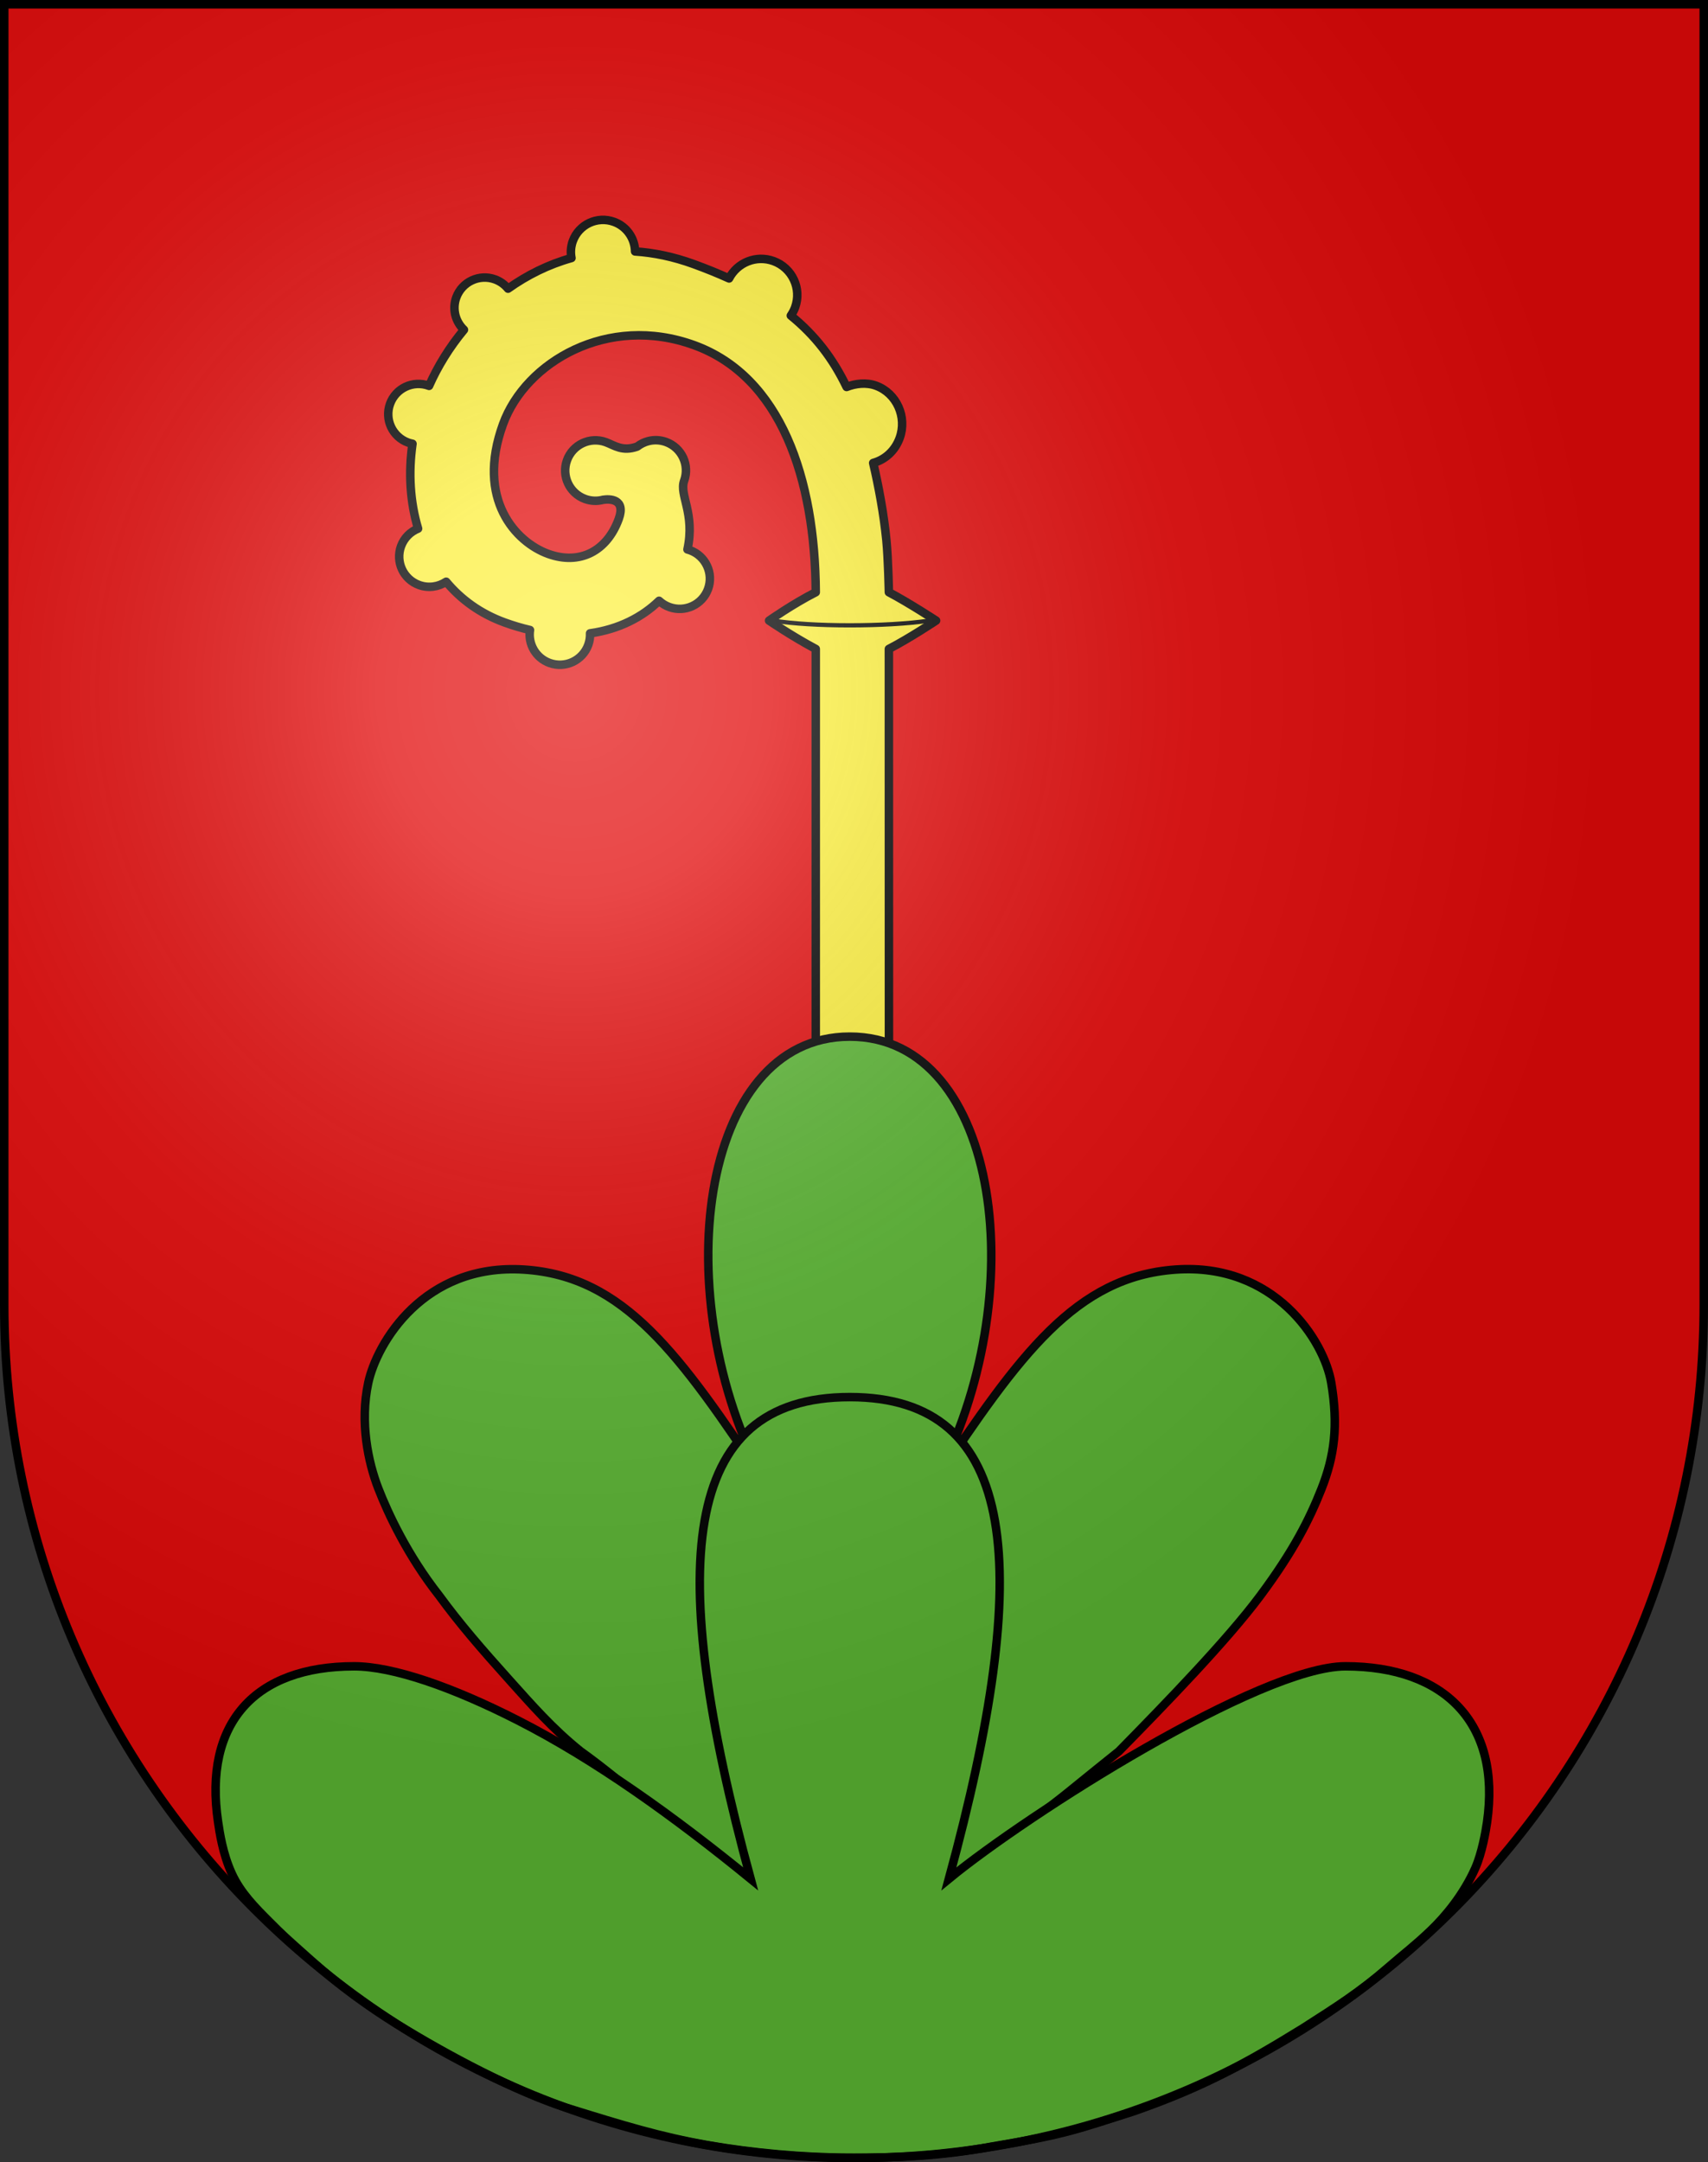<?xml version="1.0" encoding="UTF-8" standalone="no"?>
<svg xmlns:dc="http://purl.org/dc/elements/1.1/" xmlns:cc="http://creativecommons.org/ns#" xmlns:rdf="http://www.w3.org/1999/02/22-rdf-syntax-ns#" xmlns:svg="http://www.w3.org/2000/svg" xmlns="http://www.w3.org/2000/svg" xmlns:xlink="http://www.w3.org/1999/xlink" xmlns:sodipodi="http://sodipodi.sourceforge.net/DTD/sodipodi-0.dtd" xmlns:inkscape="http://www.inkscape.org/namespaces/inkscape" height="763" width="603" version="1.0" id="svg20" sodipodi:version="0.32" inkscape:version="0.48.0 r9654" sodipodi:docname="Frienisberg BE-coat_of_arms.svg" inkscape:output_extension="org.inkscape.output.svg.inkscape">
  <rect width="100%" height="100%" fill="#333333" stroke="none"/>
  <title id="title3820">Frienisberg BE - Coat of arms</title>
  <defs id="defs29">
    <inkscape:perspective sodipodi:type="inkscape:persp3d" inkscape:vp_x="0 : 381.5 : 1" inkscape:vp_y="0 : 1000 : 0" inkscape:vp_z="603 : 381.5 : 1" inkscape:persp3d-origin="301.5 : 254.33333 : 1" id="perspective5149" />
    <linearGradient id="linearGradient2893">
      <stop style="stop-color:#ffffff;stop-opacity:0.314;" offset="0" id="stop2895" />
      <stop id="stop2897" offset="0.19" style="stop-color:#ffffff;stop-opacity:0.251;" />
      <stop style="stop-color:#6b6b6b;stop-opacity:0.125;" offset="0.6" id="stop2901" />
      <stop style="stop-color:#000000;stop-opacity:0.125;" offset="1" id="stop2899" />
    </linearGradient>
    <radialGradient inkscape:collect="always" xlink:href="#linearGradient2893" id="radialGradient3236" gradientUnits="userSpaceOnUse" gradientTransform="matrix(1.215,0,0,1.267,-839.692,-490.989)" cx="858.042" cy="579.933" fx="858.042" fy="579.933" r="300" />
    <inkscape:perspective id="perspective5197" inkscape:persp3d-origin="372.04724 : 350.78739 : 1" inkscape:vp_z="744.09448 : 526.18109 : 1" inkscape:vp_y="0 : 1000 : 0" inkscape:vp_x="0 : 526.18109 : 1" sodipodi:type="inkscape:persp3d" />
    <inkscape:perspective id="perspective8046" inkscape:persp3d-origin="372.04724 : 350.78739 : 1" inkscape:vp_z="744.09448 : 526.18109 : 1" inkscape:vp_y="0 : 1000 : 0" inkscape:vp_x="0 : 526.18109 : 1" sodipodi:type="inkscape:persp3d" />
    <inkscape:perspective id="perspective9383" inkscape:persp3d-origin="372.04724 : 350.78739 : 1" inkscape:vp_z="744.09448 : 526.18109 : 1" inkscape:vp_y="0 : 1000 : 0" inkscape:vp_x="0 : 526.18109 : 1" sodipodi:type="inkscape:persp3d" />
    <inkscape:perspective id="perspective9513" inkscape:persp3d-origin="372.04724 : 350.78739 : 1" inkscape:vp_z="744.09448 : 526.18109 : 1" inkscape:vp_y="0 : 1000 : 0" inkscape:vp_x="0 : 526.18109 : 1" sodipodi:type="inkscape:persp3d" />
    <inkscape:perspective id="perspective9597" inkscape:persp3d-origin="372.04724 : 350.78739 : 1" inkscape:vp_z="744.09448 : 526.18109 : 1" inkscape:vp_y="0 : 1000 : 0" inkscape:vp_x="0 : 526.18109 : 1" sodipodi:type="inkscape:persp3d" />
    <inkscape:perspective id="perspective9760" inkscape:persp3d-origin="372.04724 : 350.78739 : 1" inkscape:vp_z="744.09448 : 526.18109 : 1" inkscape:vp_y="0 : 1000 : 0" inkscape:vp_x="0 : 526.18109 : 1" sodipodi:type="inkscape:persp3d" />
    <inkscape:perspective id="perspective9857" inkscape:persp3d-origin="372.04724 : 350.78739 : 1" inkscape:vp_z="744.09448 : 526.18109 : 1" inkscape:vp_y="0 : 1000 : 0" inkscape:vp_x="0 : 526.18109 : 1" sodipodi:type="inkscape:persp3d" />
    <inkscape:perspective id="perspective5219" inkscape:persp3d-origin="372.04724 : 350.78739 : 1" inkscape:vp_z="744.09448 : 526.18109 : 1" inkscape:vp_y="0 : 1000 : 0" inkscape:vp_x="0 : 526.18109 : 1" sodipodi:type="inkscape:persp3d" />
    <inkscape:perspective id="perspective6677" inkscape:persp3d-origin="372.04724 : 350.78739 : 1" inkscape:vp_z="744.09448 : 526.18109 : 1" inkscape:vp_y="0 : 1000 : 0" inkscape:vp_x="0 : 526.18109 : 1" sodipodi:type="inkscape:persp3d" />
    <inkscape:perspective id="perspective4201" inkscape:persp3d-origin="372.04724 : 350.78739 : 1" inkscape:vp_z="744.09448 : 526.18109 : 1" inkscape:vp_y="0 : 1000 : 0" inkscape:vp_x="0 : 526.18109 : 1" sodipodi:type="inkscape:persp3d" />
    <inkscape:perspective id="perspective11201" inkscape:persp3d-origin="372.04724 : 350.78739 : 1" inkscape:vp_z="744.09448 : 526.18109 : 1" inkscape:vp_y="0 : 1000 : 0" inkscape:vp_x="0 : 526.18109 : 1" sodipodi:type="inkscape:persp3d" />
    <inkscape:perspective id="perspective10423" inkscape:persp3d-origin="372.04724 : 350.78739 : 1" inkscape:vp_z="744.09448 : 526.18109 : 1" inkscape:vp_y="0 : 1000 : 0" inkscape:vp_x="0 : 526.18109 : 1" sodipodi:type="inkscape:persp3d" />
  </defs>
  <sodipodi:namedview inkscape:window-height="753" inkscape:window-width="1280" inkscape:pageshadow="2" inkscape:pageopacity="0.0" guidetolerance="10.0" gridtolerance="10.0" objecttolerance="10.0" borderopacity="1.0" bordercolor="#666666" pagecolor="#ffffff" id="base" inkscape:zoom="0.69411098" inkscape:cx="433.96275" inkscape:cy="379.1288" inkscape:window-x="-2" inkscape:window-y="24" inkscape:current-layer="svg20" showgrid="true" showguides="true" inkscape:guide-bbox="true" inkscape:window-maximized="1">
    <inkscape:grid type="xygrid" id="grid5151" />
  </sodipodi:namedview>
  <desc id="desc22">Coat of arms of canton of Berne (Bern)</desc>
  <g inkscape:groupmode="layer" id="layer1" inkscape:label="Fond écu" style="display:inline" sodipodi:insensitive="true">
    <path id="path1899" d="m 1.5,1.5 0,458.868 C 1.5,626.678 135.815,761.5 301.5,761.5 467.185,761.5 601.5,626.678 601.5,460.368 l 0,-458.868 -600,0 z" style="fill:#e20909;fill-opacity:1" inkscape:connector-curvature="0" />
    <path id="path2534" d="m 257.396,98.256 c -3.872,-1.759 -8.033,-3.444 -12.511,-5.074 -7.112,-2.588 -14.023,-4.013 -20.672,-4.452 -0.083,-4.554 -2.914,-8.799 -7.45,-10.45 -5.884,-2.142 -12.39,0.892 -14.532,6.777 -0.725,1.991 -0.845,4.051 -0.474,5.991 -8.169,2.282 -15.69,6.039 -22.396,10.815 -1.174,-1.438 -2.73,-2.596 -4.601,-3.277 -5.536,-2.015 -11.657,0.839 -13.672,6.375 -1.502,4.126 -0.296,8.575 2.706,11.409 -5.104,6.141 -9.265,12.885 -12.317,19.794 -0.033,-0.012 -0.063,-0.028 -0.096,-0.04 -5.536,-2.015 -11.657,0.839 -13.672,6.375 -2.015,5.537 0.84,11.657 6.375,13.672 0.51,0.186 1.027,0.316 1.544,0.421 -1.477,10.262 -0.85,20.584 1.975,29.94 -2.701,1.095 -4.95,3.274 -6.026,6.229 -2.015,5.537 0.84,11.657 6.375,13.672 3.316,1.207 6.836,0.657 9.563,-1.16 5.208,6.247 12.044,11.251 20.593,14.362 3.085,1.123 6.088,2.009 9.003,2.681 -0.75,4.922 2.04,9.852 6.899,11.62 5.536,2.015 11.657,-0.839 13.672,-6.375 0.491,-1.348 0.687,-2.731 0.632,-4.08 10.182,-1.406 18.462,-5.741 24.369,-11.484 1.016,0.947 2.235,1.71 3.623,2.216 5.536,2.015 11.657,-0.839 13.672,-6.375 2.015,-5.537 -0.84,-11.657 -6.375,-13.672 -0.298,-0.108 -0.599,-0.196 -0.901,-0.277 2.777,-12.741 -2.989,-19.249 -1.171,-24.244 2.015,-5.537 -0.84,-11.657 -6.375,-13.672 -2.088,-0.76 -4.26,-0.826 -6.262,-0.318 l 0,0 c -3.4e-4,9.4e-4 -0.001,6e-4 -0.002,0.002 -1.431,0.364 -2.77,1.028 -3.936,1.935 -5.265,1.867 -8.029,-0.45 -11.101,-1.568 -5.536,-2.015 -11.657,0.839 -13.672,6.375 -2.015,5.537 0.84,11.657 6.375,13.672 2.122,0.772 4.327,0.824 6.356,0.289 l -3.4e-4,9.3e-4 0.011,-0.003 c 2.263,-0.342 8.131,-0.408 5.513,6.785 -4.104,11.276 -13.682,16.392 -24.958,12.288 -11.276,-4.104 -25.575,-19.152 -15.884,-45.776 7.98,-21.926 36.97,-38.955 67.51,-27.839 30.54,11.116 42.65,46.91 42.894,87.172 l 0,0 c -8.102,4.115 -16.486,10.005 -16.486,10.005 0,0 7.996,5.481 16.486,10.005 l -0.006,305.377 25.877,0 L 313.811,229 c 7.462,-3.867 16.67,-10.005 16.67,-10.005 0,0 -9.689,-6.339 -16.67,-10.005 0,0 -0.212,-11.584 -0.883,-18.412 -0.903,-9.181 -2.747,-19.079 -4.657,-27.21 4.267,-1.18 7.724,-4.325 9.354,-8.805 2.678,-7.357 -1.016,-15.789 -8.371,-18.466 -3.395,-1.236 -7.25,-0.779 -10.364,0.456 -4.843,-10.077 -11.135,-18.246 -19.694,-25.19 0.608,-0.879 1.126,-1.839 1.508,-2.889 2.41,-6.621 -1.004,-13.94 -7.624,-16.35 -6.1,-2.22 -12.784,0.511 -15.683,6.132 z" style="fill:#fcef3c;stroke:black;stroke-width:3;stroke-linecap:round;stroke-linejoin:round" inkscape:connector-curvature="0" sodipodi:nodetypes="cscssccssccsssccsscscssccssscssccccssscccsssscccccccccscssccsscc" />
    <path inkscape:connector-curvature="0" style="fill:#5ab532;fill-opacity:1;fill-rule:evenodd;stroke:black;stroke-width:3;stroke-miterlimit:4;stroke-opacity:1;stroke-dasharray:none;display:inline" d="M 205,618 C 195,610 187.74,601.59 180,593 170.055,581.95 162.29,572.979 155,563 144,549 137.044,534.261 133.522,525.131 130,516 127,502 130,488 c 3,-14 19.541,-42.288 55,-40 35.459,2.288 55,30 85,75 -35,-65 -23.346,-157.2 30,-157.2 53.346,0 65,92.2 30,157.2 30,-45 49.735,-72.481 85,-75 34.911,-2.494 52.5,25 55,40 2.5,15 1.167,25.734 -3.5,37.5 -4.222,10.645 -9.763,21.707 -21.5,37.5 -11.737,15.793 -33.76,38.463 -50,55 -25,20 -13.972,11.813 -45,35 -15.121,11.108 -32.459,24.784 -50,25 -20,0 -34.481,-14.225 -50,-25 -15,-10 -29.577,-23.979 -45,-35 z" id="path2961-0" sodipodi:nodetypes="ccczzzcacszszccccc" />
    <path inkscape:connector-curvature="0" style="fill:#5ab532;fill-opacity:1;fill-rule:evenodd;stroke:black;stroke-width:3;stroke-miterlimit:4;stroke-opacity:1;stroke-dasharray:none" d="M 250,757 C 233,754 220,750 200,743.8 182,738 158.212,725.405 140,714.2 130,708 119.963,700.767 110,691.9 100,683 100,683 95,678 90.18,673.18 85,668 81.9,661.29 78.61,654.168 77.537,646.58 77,643 c -5.248,-34.964 13,-55 48,-55 13.733,0 34.801,7.334 57.926,19.125 C 210.319,621.092 238,641 265,663 235,553 240,493 300,493 c 60,0 65,60 35,170 28,-23 110,-75 140,-75 35,0 55,20 50,55 -0.458,3.207 -1.803,10.91 -4.144,16.19 -4.138,9.332 -10.606,17.122 -15.856,22.11 -6,5.7 -9.185,7.941 -15,13 -10,8.7 -18,13.7 -30,21.4 -20,12.3 -35,20.741 -60,29.4 -20,6.308 -23,7.9 -50,12.4 -18,3.4 -34.565,3.978 -50,3.9 -16.571,-0.024 -34.646,-1.74 -50,-4.4 z" id="path2961" sodipodi:nodetypes="cccsssscsccccssssccccc" />
    <path style="fill:none;stroke:black;stroke-width:1.5;stroke-linecap:butt;stroke-linejoin:miter;stroke-miterlimit:4;stroke-opacity:1;stroke-dasharray:none" d="M 273.152,219 C 286.202,221.218 313.374,221.219 328,219" id="path3016" inkscape:connector-curvature="0" sodipodi:nodetypes="cc" />
  </g>
  <g inkscape:groupmode="layer" id="layer2" inkscape:label="Meubles" style="display:inline" sodipodi:insensitive="true">
    <path d="" style="fill:none;stroke:black;stroke-width:4.275;stroke-miterlimit:4;stroke-opacity:1;stroke-dasharray:none" id="path5257" sodipodi:nodetypes="cc" inkscape:connector-curvature="0" />
  </g>
  <g inkscape:groupmode="layer" id="layer3" inkscape:label="Reflet final" style="display:inline" sodipodi:insensitive="true">
    <path style="fill:url(#radialGradient3236);fill-opacity:1" d="M 1,1 1,459.868 C 1,626.179 135.315,761 301,761 466.685,761 601,626.179 601,459.868 L 601,1 1,1 z" id="path2346" inkscape:connector-curvature="0" />
  </g>
  <g inkscape:groupmode="layer" id="layer4" inkscape:label="Contour final" style="display:inline" sodipodi:insensitive="true">
    <path style="fill:none;stroke:black;stroke-width:3;stroke-miterlimit:4;stroke-opacity:1;stroke-dasharray:none" d="m 1.5,1.5 0,458.868 C 1.5,626.679 135.815,761.5 301.5,761.5 467.185,761.5 601.5,626.679 601.5,460.368 L 601.5,1.5 1.5,1.5 z" id="path3239" inkscape:connector-curvature="0" />
  </g>
</svg>
